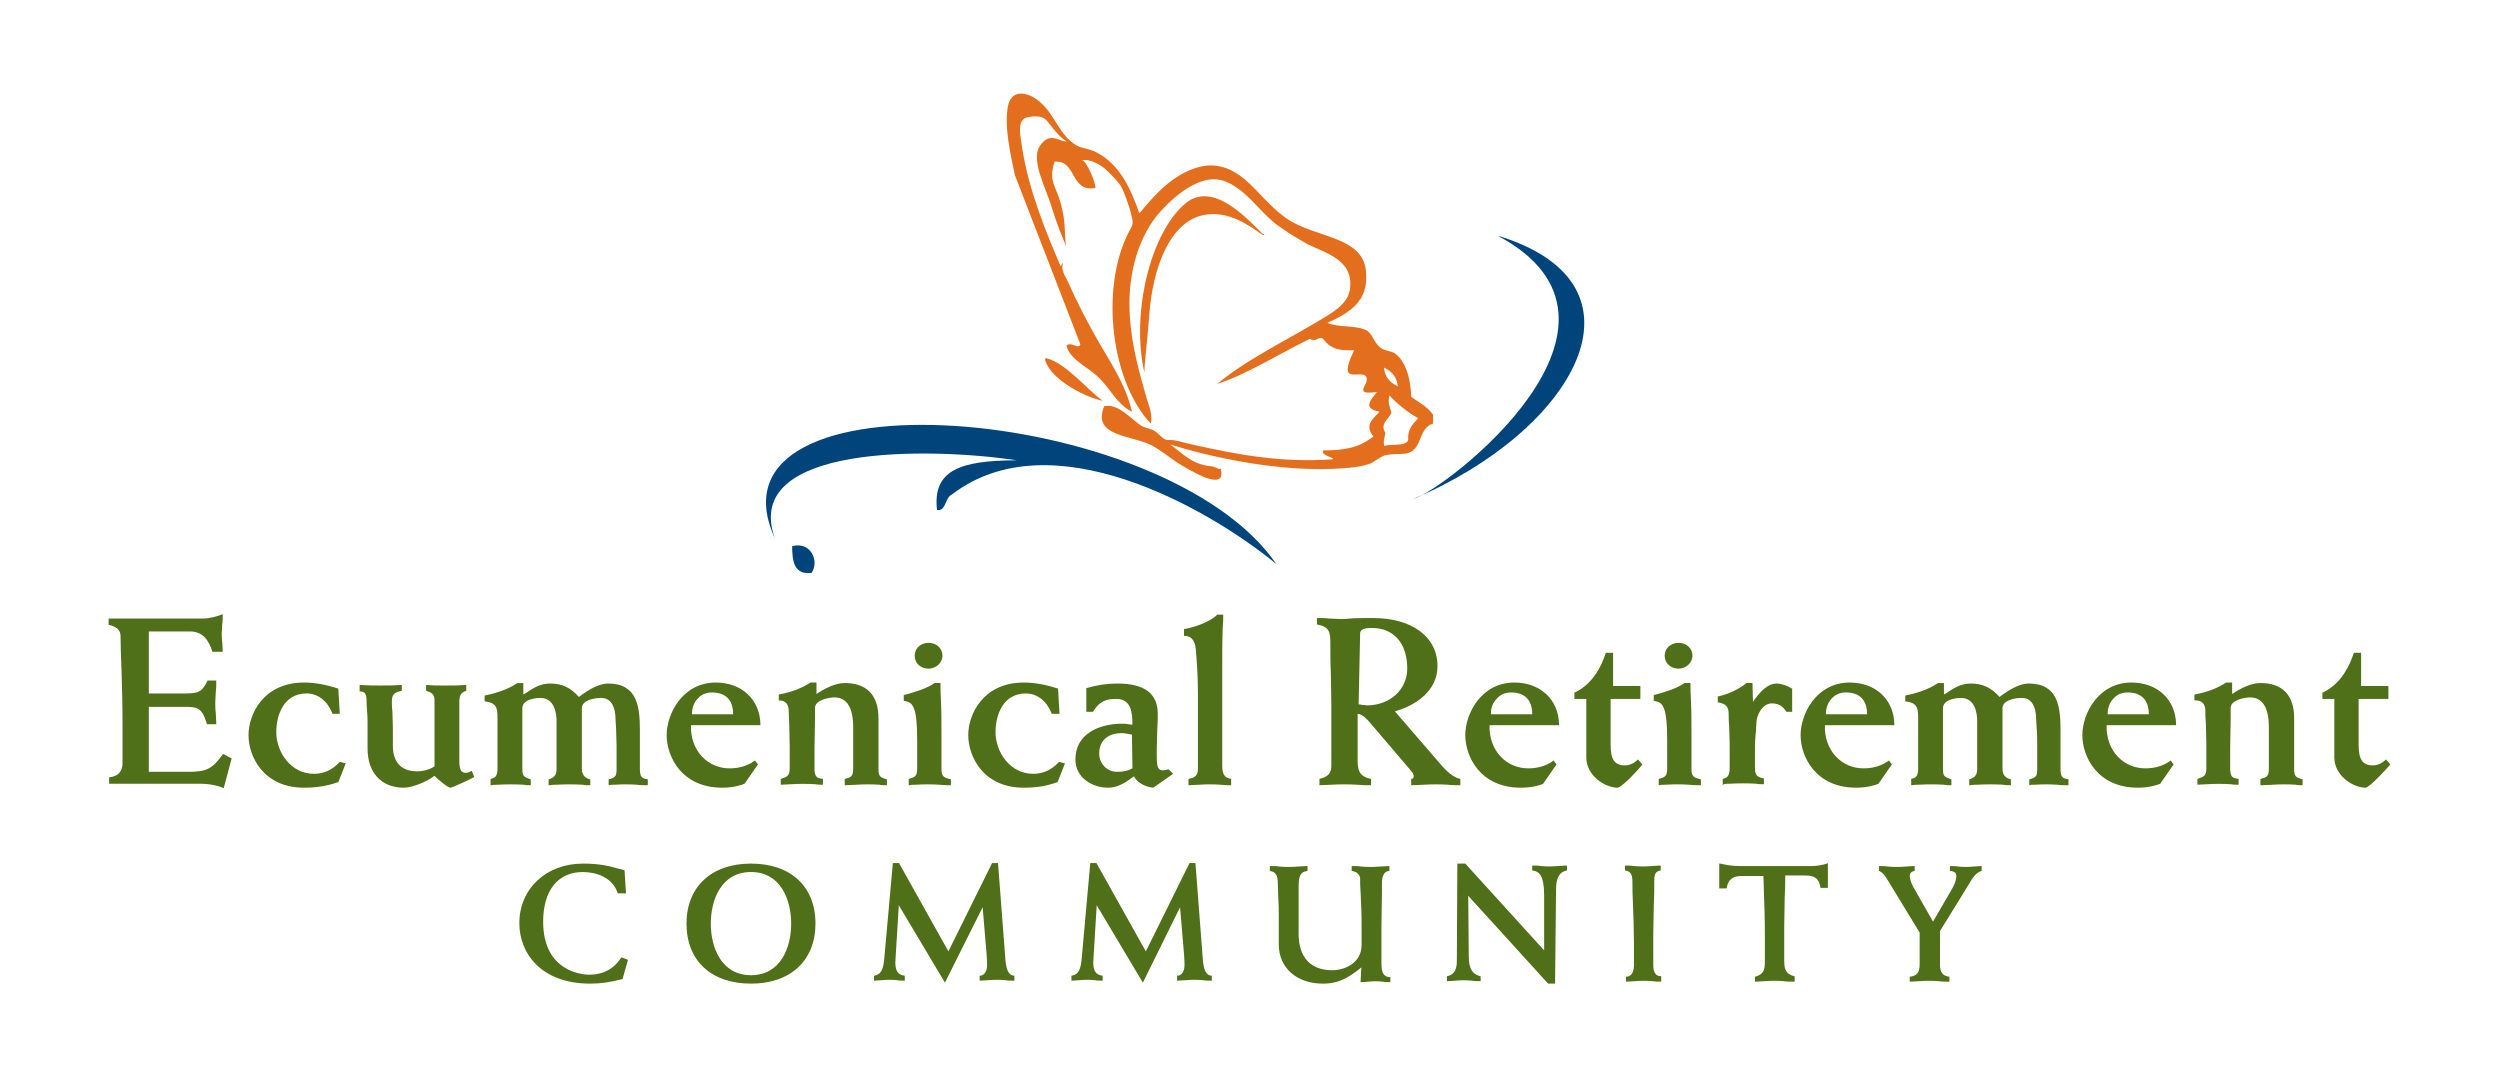 <?xml version="1.0" encoding="UTF-8"?> <svg xmlns="http://www.w3.org/2000/svg" xmlns:xlink="http://www.w3.org/1999/xlink" version="1.1" id="Layer_1" x="0px" y="0px" viewBox="0 0 504 216" style="enable-background:new 0 0 504 216;" xml:space="preserve"> <style type="text/css"> .st0{fill:#4F6F19;} .st1{fill-rule:evenodd;clip-rule:evenodd;fill:#00447C;} .st2{fill-rule:evenodd;clip-rule:evenodd;fill:#E36F1E;} </style> <g> <g> <path class="st0" d="M45.1,158.9l-0.2-0.1c-1.3-0.5-2.8-0.8-4.5-0.8H22v-1.3l0.1,0c1.7-0.2,2.6-1.2,2.6-2.8v-8.1 c0-3.6-0.1-7.3-0.2-10.6c-0.1-2.6-0.2-5.1-0.2-7c0-1.1-0.8-1.9-2.3-2.2l-0.1,0v-1.3h19.1c1.3,0,2.9-0.5,3.7-0.8l0.2-0.1v0.2 c0,0.6,0,1.3-0.1,1.8c0,0.6-0.1,1.2-0.1,1.8c0,0.6,0,1.2,0.1,1.8c0,0.6,0.1,1.2,0.1,1.8v0.2h-2.1l0-0.1c-0.7-2.1-1.8-4-4.5-4h-8.3 v12.5h7.1c2.8,0,3.6-0.2,4.7-2.5l0-0.1h1.8v0.2c0,0.7,0,1.4-0.1,2.1c0,0.7-0.1,1.4-0.1,2.1c0,0.7,0,1.4,0.1,2.1 c0,0.7,0.1,1.4,0.1,2.1v0.2h-1.9l0-0.1c-1-3.3-1.9-3.4-4.6-3.4h-7.1v13.1h8c3.6,0,4.8-0.6,6.9-3.5l0.1-0.1l1.7,0.9L45.1,158.9 L45.1,158.9z"></path> </g> <g> <path class="st0" d="M61.3,158.8c-8.2,0-11.2-6.3-11.2-10.6c0-4.2,3-10.6,11.2-10.6c2.1,0,4.4,0.4,6.8,1.2l0.1,0l0.3,5.1H67l0-0.1 c-1-2.5-2.9-4-5.2-4c-4.5,0-6.1,4.2-6.1,7.8c0,4,2.9,8.4,7.6,8.4c2,0,3.7-0.8,5.1-2.3l0.1-0.1l1.2,0.3l-1.5,3.8l-0.1,0 C65.8,158.5,63.7,158.8,61.3,158.8L61.3,158.8z"></path> </g> <g> <path class="st0" d="M90.8,158.8c-0.5,0-2.6-1.7-3.2-2.4c-1.4,1.1-4.4,2.4-6.2,2.4c-4.5,0-7.3-3-7.3-7.9v-4.5c0-1.1,0-2.1-0.1-3 c0-0.7-0.1-1.3-0.1-1.9c0-1.6-0.3-2.1-1.3-2.1l-0.1,0v-1.3l0.2,0c1.4,0.1,2.7,0.1,4.1,0.1c1.4,0,2.6,0,4-0.1l0.2,0v1.2l-0.1,0 c-1.5,0.3-1.9,0.8-1.9,2.1c0,0.5,0,1.2,0.1,1.9c0,1,0.1,2.1,0.1,3.2v3.8c0,3.4,1.7,5.2,4.9,5.2c1.3,0,2.6-0.4,3.5-1v-13.1 c0-1.1-0.2-1.7-1.6-2.1l-0.1,0v-1.2l0.2,0c1,0.1,1.9,0.1,2.8,0.1l1.4,0c1.2,0,2.3,0,3.5-0.1l0.2,0v1.2l-0.1,0 c-0.8,0.3-1.3,0.7-1.3,2.1v12c0,2,0.5,2.4,1.3,2.4c0.4,0,0.7-0.1,1-0.3l0.2-0.1l0.5,1.2l-0.1,0.1C95,157,91.2,158.8,90.8,158.8 L90.8,158.8z"></path> </g> <g> <path class="st0" d="M122.7,158.3v-1.2l0.1,0c1.3-0.4,1.5-0.6,1.5-2.1v-4.7c0-1.2-0.1-2.4-0.1-3.4c0-0.7-0.1-1.3-0.1-1.7 c0-2.9-1-4.5-2.9-4.5c-1.3,0-3.9,0.4-3.9,2.1v12.2c0,1.1,0.5,1.8,1.6,2.1l0.1,0v1.2l-0.2,0c-0.4,0-0.9,0-1.3-0.1 c-1.8-0.1-3.6-0.1-5.3,0c-0.5,0-0.9,0-1.4,0.1l-0.2,0v-1.2l0.1,0c1.1-0.4,1.5-0.9,1.5-2.1v-9.6c0-1.4-0.3-4.7-3.3-4.7 c-0.4,0-3.6,0.1-3.6,2.1v12.2c0,1.5,0.3,1.6,1.6,2.1l0.1,0v1.2l-0.2,0c-0.4,0-0.8,0-1.2-0.1c-1.7-0.1-3.5-0.1-5.2,0 c-0.4,0-0.9,0-1.3,0.1l-0.2,0V157l0.1,0c0.9-0.2,1.3-0.6,1.3-2.1v-10.1c0-2.1-0.2-3.1-2.5-3.4l-0.1,0v-1.2l0.1,0 c1.6-0.3,4.5-1.1,6.5-2.5l1.2,0v0.2c0,0.4,0,0.8,0,1.2c0,0.3,0,0.6,0,0.9l0.4-0.2c1.6-1.1,3-2,5-2c2.4,0,4.1,0.8,5.8,2.7 c2.4-1.8,4.3-2.7,5.9-2.7c5.9,0,6.4,4.7,6.4,9.4v7.8c0,1.8,0.5,1.9,1.5,2.1l0.1,0v1.2h-0.1c-0.7,0-1.4,0-2.1-0.1 c-1.5-0.1-3-0.1-4.5,0c-0.4,0-0.8,0-1.2,0.1L122.7,158.3L122.7,158.3z"></path> </g> <g> <path class="st0" d="M145.6,158.8c-8.2,0-11.2-6.3-11.2-10.6c0-4.3,3.2-10.6,9.9-10.6c5.2,0,8.9,3.4,9,8.4l0,0.2h-14 c-0.1,2.4,0.7,4.7,2.2,6.3c1.5,1.6,3.5,2.4,5.6,2.4c1.9,0,3.6-0.5,5-1.5l0.1-0.1l0.6,0.8l-2.7,3.9 C149.4,158.3,147.8,158.8,145.6,158.8L145.6,158.8z M139.5,144h8.3c0-2.9-1.5-4.4-4.3-4.4c-1.1,0-2.1,0.4-2.8,1.2 C139.9,141.6,139.5,142.7,139.5,144L139.5,144z"></path> </g> <g> <path class="st0" d="M178.7,158.3l-0.2,0c-0.4,0-0.8,0-1.2-0.1c-1.5-0.1-3.1-0.1-4.6,0c-0.8,0-1.5,0.1-2.3,0.1h-0.1V157l0.1,0 c1.3-0.3,1.6-0.6,1.6-2.1v-8.3c0-4-1.3-6-3.8-6c-1,0-3.9,0.5-3.9,2.1c0,0.8,0,1.6,0,2.7c0,1.5-0.1,3.3-0.1,5.6v3.9 c0,1.6,0.4,2,1.6,2.1l0.1,0v1.2l-0.2,0c-0.5,0-0.9,0-1.4-0.1c-1.6-0.1-3.1-0.1-4.8,0c-0.7,0-1.4,0.1-2,0.1h-0.1v-1.2l0.1,0 c1.2-0.4,1.7-0.6,1.7-2.1v-4.7c0-1.6-0.1-3.1-0.1-4.4c0-1-0.1-1.8-0.1-2.5c0-1.4-0.7-2.1-2-2.1H157V140l0.1,0 c2.6-0.5,4.4-1.2,6.3-2.4l1.2,0l0,0.2c0,0.4,0,0.8,0,1.2c0,0.3,0,0.6,0,0.9c1.5-1,3.7-2.2,5.7-2.2c4.4,0,6.8,2.4,6.8,7.1v10.2 c0,1.5,0.3,1.7,1.6,2.1l0.1,0V158.3L178.7,158.3z"></path> </g> <g> <path class="st0" d="M183.2,158.3V157l0.1,0c1.1-0.3,1.6-0.5,1.6-2v-6c0-3-0.2-5.2-0.7-6.3c-0.4-0.9-0.8-1.2-1.9-1.4l-0.1,0v-1.2 l0.1,0c2.4-0.6,4.9-1.5,6.1-2.4l1.2,0v0.2c0,0.8,0,2.1,0.1,3.5c0.1,2,0.1,4.4,0.1,6.7v7c0,1.6,0.7,1.7,1.8,2l0.1,0v1.2h-0.1 c-0.7,0-1.4,0-2.2-0.1c-1.6-0.1-3.2-0.1-4.7,0c-0.4,0-0.9,0-1.3,0.1L183.2,158.3L183.2,158.3z M187.2,134.8 c-1.6,0-2.8-1.1-2.8-2.6c0-1.5,1.2-2.6,2.8-2.6c1.6,0,2.8,1.1,2.8,2.6C190,133.6,188.7,134.8,187.2,134.8L187.2,134.8z"></path> </g> <g> <path class="st0" d="M206.4,158.8c-8.2,0-11.2-6.3-11.2-10.6c0-4.2,3-10.6,11.2-10.6c2.1,0,4.4,0.4,6.8,1.2l0.1,0l0.3,5.1h-1.6 l0-0.1c-1-2.5-2.9-4-5.2-4c-4.5,0-6.1,4.2-6.1,7.8c0,4,2.9,8.4,7.6,8.4c2,0,3.7-0.8,5.1-2.3l0.1-0.1l1.2,0.3l-1.5,3.8l-0.1,0 C210.9,158.5,208.8,158.8,206.4,158.8L206.4,158.8z"></path> </g> <g> <path class="st0" d="M232.5,158.8L232.5,158.8c-1.8-0.2-3.3-1.1-3.9-2.3c-1.6,1.2-3.2,2.3-5.2,2.3c-3.2,0-6.6-2-6.6-5.7 c0-5.3,5-7.2,9.4-7.2c0.4,0,0.8,0,1.2,0.1c0.3,0,0.6,0.1,0.9,0.1c0-2.6-0.3-5.2-3.3-5.2c-2.2,0-3.4,0.6-4.6,2.5l0,0.1h-1.4v-4.8 l0.1,0c2.1-0.6,4-0.9,6.2-0.9c5.4,0,8.1,2,8.1,6.1c0,0.9,0,2-0.1,3.3c0,1.1-0.1,2.4-0.1,3.7v1.7c0,2.3,0.4,2.7,1.3,2.7 c0.2,0,0.7-0.1,1-0.2l0.1,0l0.9,0.9L232.5,158.8L232.5,158.8z M226,147.8c-2.1,0-4.4,1.1-4.4,4.1c0,2.1,1.6,3.7,3.6,3.7 c1.3,0,2.2-0.2,3.1-0.7l-0.1-6.8C227.3,147.9,226.6,147.8,226,147.8L226,147.8z"></path> </g> <g> <path class="st0" d="M248.3,158.3h-0.1c-0.7,0-1.4,0-2.2-0.1c-1.4-0.1-2.8-0.1-4.2,0c-0.7,0-1.4,0.1-2.1,0.1h-0.1V157l0.1,0 c1.3-0.2,1.8-0.8,1.8-2v-15.6c0-3.1-0.3-7.1-0.4-8.2c-0.1-1.4-0.5-3-2.3-3h-0.1v-1.4l0.1,0c1.6-0.2,5.4-1.5,6.6-2.9l0.1,0h1.1 l0,0.2c0,0.7,0,1.5-0.1,2.4c-0.1,2.6-0.1,6.1-0.1,9.3v18.6c0,1.7,0.5,2.4,1.7,2.6l0.1,0V158.3L248.3,158.3z"></path> </g> <g> <path class="st0" d="M294.5,158.3h-0.2c-0.8,0-1.6,0-2.4-0.1c-1.6-0.1-3.2-0.1-4.8,0c-0.8,0-1.6,0.1-2.4,0.1h-0.2V157l0.1,0 c0.3,0,0.4-0.2,0.4-0.4c0-0.4-0.1-0.8-0.7-1.4l-8.1-9.5c-0.6-0.7-1.5-1.7-2.5-1.8v9.3c0,1.9,0.2,3.3,2.6,3.8l0.1,0v1.3h-0.2 c-0.9,0-1.7,0-2.6-0.1c-1.7-0.1-3.4-0.1-5.1,0c-0.8,0-1.7,0.1-2.6,0.1H266V157l0.1,0c1.6-0.4,2.3-1.1,2.3-2.6V142 c0-2.1-0.1-4.2-0.1-6.2c-0.1-2-0.1-4.1-0.1-6.1c0-2.3-0.2-3.3-2.6-3.8l-0.1,0v-1.3h0.2c0.8,0,1.6,0,2.3,0.1c0.8,0,1.6,0.1,2.3,0.1 c0.6,0,1.1,0,1.8-0.1c1.1-0.1,2.5-0.1,4.7-0.1c7.9,0,13,3.8,13,9.7c0,5.1-4.6,8-8.6,9.1l9.5,11c0.7,0.8,2.3,2.4,3.6,2.6l0.1,0 V158.3L294.5,158.3z M273.9,142c0.2,0,0.4,0,0.6,0.1c0.4,0,0.7,0.1,1.1,0.1c4.6,0,8.1-3.2,8.1-7.4c0-5.1-2.7-8.2-7.1-8.2 c-1.7,0-2.4,0.3-2.4,1.2L273.9,142L273.9,142z"></path> </g> <g> <path class="st0" d="M306.6,158.8c-8.2,0-11.2-6.3-11.2-10.6c0-4.3,3.2-10.6,9.9-10.6c5.2,0,8.9,3.4,9,8.4l0,0.2h-14 c-0.1,2.4,0.7,4.7,2.2,6.3c1.5,1.6,3.5,2.4,5.6,2.4c1.9,0,3.6-0.5,5-1.5l0.1-0.1l0.6,0.8l-2.7,3.9 C310.5,158.3,308.9,158.8,306.6,158.8L306.6,158.8z M300.6,144h8.3c0-2.9-1.5-4.4-4.3-4.4c-1.1,0-2.1,0.4-2.8,1.2 C301,141.6,300.5,142.7,300.6,144L300.6,144z"></path> </g> <g> <path class="st0" d="M326.1,158.8c-2.5,0-6.3-2.4-6.3-6.1v-11.8h-2.4v-1.3l0.1,0c3.8-1.8,5.5-5.7,6.2-7.9l0-0.1h1.5v6.7h5.5v2.6 h-6v9.3c0,2.9,0.8,4.1,2.9,4.1c0.9,0,1.8-0.4,2.5-1.1l0.1-0.1l0.9,1l-0.1,0.1C331,154.4,327,158.8,326.1,158.8L326.1,158.8z"></path> </g> <g> <path class="st0" d="M334.4,158.3V157l0.1,0c1.1-0.3,1.6-0.5,1.6-2v-6c0-3-0.2-5.2-0.7-6.3c-0.4-0.9-0.8-1.2-1.9-1.4l-0.1,0v-1.2 l0.1,0c2.4-0.6,4.9-1.5,6.1-2.4l1.2,0v0.2c0,0.8,0,2.1,0.1,3.5c0.1,2,0.1,4.4,0.1,6.7v7c0,1.6,0.7,1.7,1.8,2l0.1,0v1.2h-0.2 c-0.7,0-1.4,0-2.2-0.1c-1.6-0.1-3.2-0.1-4.7,0c-0.4,0-0.9,0-1.3,0.1L334.4,158.3L334.4,158.3z M338.4,134.8 c-1.6,0-2.8-1.1-2.8-2.6c0-1.5,1.2-2.6,2.8-2.6c1.6,0,2.8,1.1,2.8,2.6C341.2,133.6,339.9,134.8,338.4,134.8L338.4,134.8z"></path> </g> <g> <path class="st0" d="M347.3,158.3V157l0.1,0c0.8-0.2,1.3-0.6,1.3-2.1v-5.1c0-1.2-0.1-2.3-0.1-3.4c-0.1-0.9-0.1-1.7-0.1-2.4 c0-1.5-0.5-2.1-2.1-2.4l-0.1,0v-1.2l0.1,0c2.3-0.5,4.5-1.7,5.7-2.7l1.2,0l0.1,3.8c1.6-2.4,3.2-3.7,4.7-3.7c1,0,2.2,0.4,3.1,1 l0.1,0v4.7h-1.2l0-0.1c-0.6-0.8-1.3-1.6-2.9-1.6c-1.9,0-3.1,2.4-3.1,3.9c0,0.4-0.1,1-0.1,1.7c-0.1,0.9-0.2,2-0.2,3.2v4.2 c0,1.4,0.4,1.9,1.7,2.1l0.1,0v1.2l-0.2,0c-0.4,0-0.9,0-1.3-0.1c-1.8-0.1-3.5-0.1-5.3,0c-0.4,0-0.9,0-1.3,0.1L347.3,158.3 L347.3,158.3z"></path> </g> <g> <path class="st0" d="M374.2,158.8c-8.2,0-11.2-6.3-11.2-10.6c0-4.3,3.2-10.6,9.9-10.6c5.2,0,8.9,3.4,9,8.4l0,0.2h-14 c-0.1,2.4,0.7,4.7,2.2,6.3c1.5,1.6,3.5,2.4,5.6,2.4c1.9,0,3.6-0.5,5-1.5l0.1-0.1l0.6,0.8l-2.7,3.9 C378,158.3,376.4,158.8,374.2,158.8L374.2,158.8z M368.1,144h8.3c0-2.9-1.5-4.4-4.3-4.4c-1.1,0-2.1,0.4-2.8,1.2 C368.5,141.6,368.1,142.7,368.1,144L368.1,144z"></path> </g> <g> <path class="st0" d="M409.1,158.3v-1.2l0.1,0c1.3-0.4,1.5-0.6,1.5-2.1v-4.7c0-1.2,0-2.4-0.1-3.4c0-0.7-0.1-1.3-0.1-1.7 c0-2.9-1-4.5-2.9-4.5c-1.3,0-3.9,0.4-3.9,2.1v12.2c0,1.1,0.5,1.8,1.6,2.1l0.1,0v1.2l-0.2,0c-0.4,0-0.9,0-1.3-0.1 c-1.8-0.1-3.6-0.1-5.3,0c-0.5,0-0.9,0-1.4,0.1l-0.2,0v-1.2l0.1,0c1.1-0.4,1.5-0.9,1.5-2.1v-9.6c0-1.4-0.3-4.7-3.3-4.7 c-0.4,0-3.6,0.1-3.6,2.1v12.2c0,1.5,0.3,1.6,1.6,2.1l0.1,0v1.2l-0.2,0c-0.4,0-0.8,0-1.2-0.1c-1.7-0.1-3.5-0.1-5.2,0 c-0.4,0-0.9,0-1.3,0.1l-0.2,0V157l0.1,0c0.9-0.2,1.3-0.6,1.3-2.1v-10.1c0-2.1-0.2-3.1-2.5-3.4l-0.1,0v-1.2l0.1,0 c1.6-0.3,4.5-1.1,6.5-2.5l1.2,0v0.2c0,0.4,0,0.8,0,1.2c0,0.3,0,0.6,0,0.9l0.4-0.2c1.6-1.1,3-2,5-2c2.4,0,4.1,0.8,5.8,2.7 c2.4-1.8,4.3-2.7,5.9-2.7c5.9,0,6.4,4.7,6.4,9.4v7.8c0,1.8,0.5,1.9,1.5,2.1l0.1,0v1.2h-0.2c-0.7,0-1.4,0-2.1-0.1 c-1.5-0.1-3-0.1-4.5,0c-0.4,0-0.8,0-1.2,0.1L409.1,158.3L409.1,158.3z"></path> </g> <g> <path class="st0" d="M431,158.8c-8.2,0-11.2-6.3-11.2-10.6c0-4.3,3.2-10.6,9.9-10.6c5.2,0,8.9,3.4,9,8.4l0,0.2h-14 c-0.1,2.4,0.7,4.7,2.2,6.3c1.5,1.6,3.5,2.4,5.6,2.4c1.9,0,3.6-0.5,5-1.5l0.1-0.1l0.6,0.8l-2.7,3.9 C434.8,158.3,433.2,158.8,431,158.8L431,158.8z M424.9,144h8.3c0-2.9-1.5-4.4-4.3-4.4c-1.1,0-2.1,0.4-2.8,1.2 C425.3,141.6,424.9,142.7,424.9,144L424.9,144z"></path> </g> <g> <path class="st0" d="M464.2,158.3l-0.2,0c-0.4,0-0.8,0-1.2-0.1c-1.5-0.1-3.1-0.1-4.6,0c-0.8,0-1.5,0.1-2.3,0.1h-0.2V157l0.1,0 c1.3-0.3,1.6-0.6,1.6-2.1v-8.3c0-4-1.3-6-3.8-6c-1,0-3.9,0.5-3.9,2.1c0,0.8,0,1.6,0,2.7c0,1.5-0.1,3.3-0.1,5.6v3.9 c0,1.6,0.4,2,1.6,2.1l0.1,0v1.2l-0.2,0c-0.5,0-0.9,0-1.4-0.1c-1.6-0.1-3.1-0.1-4.8,0c-0.7,0-1.4,0.1-2,0.1H443v-1.2l0.1,0 c1.2-0.4,1.7-0.6,1.7-2.1v-4.7c0-1.6-0.1-3.1-0.1-4.4c-0.1-1-0.1-1.8-0.1-2.5c0-1.4-0.7-2.1-2-2.1h-0.2V140l0.1,0 c2.6-0.5,4.4-1.2,6.3-2.4l1.2,0l0,0.2c0,0.4,0,0.8,0,1.2c0,0.3,0,0.6,0,0.9c1.5-1,3.7-2.2,5.7-2.2c4.4,0,6.8,2.4,6.8,7.1v10.2 c0,1.5,0.3,1.7,1.6,2.1l0.1,0V158.3L464.2,158.3z"></path> </g> <g> <path class="st0" d="M476.9,158.8c-2.5,0-6.3-2.4-6.3-6.1v-11.8h-2.4v-1.3l0.1,0c3.8-1.8,5.5-5.7,6.2-7.9l0-0.1h1.5v6.7h5.5v2.6 h-6v9.3c0,2.9,0.8,4.1,2.9,4.1c0.9,0,1.8-0.4,2.5-1.1l0.1-0.1l0.9,1l-0.1,0.1C481.7,154.4,477.7,158.8,476.9,158.8L476.9,158.8z"></path> </g> <g> <path class="st0" d="M119,198.3c-9.9,0-14.3-6.1-14.3-12.2c0-6.9,5.4-12,12.8-12c3.5,0,5.3,0.5,7.1,1c0.4,0.1,0.8,0.2,1.2,0.3 l0.1,0l0.3,4.7h-1.7l0-0.1c-1-3.1-4.3-4.2-7-4.2c-5,0-8,3.7-8,10c0,10.4,8.4,10.7,9.3,10.7c2.8,0,5-1.2,6.4-3.4l0.1-0.1l1.3,0.5 l-1.1,3.9l-0.1,0C123,198,121.3,198.3,119,198.3L119,198.3z"></path> </g> <g> <path class="st0" d="M151.4,198.3c-8,0-13-4.6-13-12.1c0-7.4,5-12.1,13-12.1c8,0,13,4.6,13,12.1 C164.4,193.6,159.4,198.3,151.4,198.3L151.4,198.3z M151.4,175.8c-6,0-8.1,5.6-8.1,10.4c0,4.8,2.1,10.4,8.1,10.4 c6,0,8.1-5.6,8.1-10.4C159.5,181.4,157.4,175.8,151.4,175.8L151.4,175.8z"></path> </g> <g> <path class="st0" d="M190.5,198.1l-9.3-15.6l-0.6,9.8c0,0.5-0.1,1.2-0.1,1.7c0,1.7,0.5,2.5,1.8,2.7l0.1,0v1h-0.1 c-0.5,0-1,0-1.5-0.1c-1-0.1-2-0.1-3,0c-0.5,0-1,0.1-1.5,0.1h-0.1v-1l0.1,0c1.3-0.3,1.8-1.1,2-3.8l1.7-18.9h1.3l0,0.1l9.9,17.7 l8.8-17.8h1.2l1.5,19.6c0.2,2.1,0.7,3,1.7,3.1l0.1,0v1h-0.1c-0.6,0-1.2,0-1.7-0.1c-1.1-0.1-2.3-0.1-3.4,0c-0.6,0-1.1,0.1-1.7,0.1 h-0.1v-1l0.1,0c1.2-0.1,1.4-1.5,1.4-2.1c0-1.1-0.1-1.8-0.1-2.2l-0.8-9.5L190.5,198.1L190.5,198.1z"></path> </g> <g> <path class="st0" d="M230.4,198.1l-9.3-15.6l-0.6,9.8c0,0.5-0.1,1.2-0.1,1.7c0,1.7,0.5,2.5,1.8,2.7l0.1,0v1h-0.1 c-0.5,0-1,0-1.5-0.1c-1-0.1-2-0.1-3,0c-0.5,0-1,0.1-1.5,0.1H216v-1l0.1,0c1.3-0.3,1.8-1.1,2-3.8l1.7-18.9h1.3l0,0.1l9.9,17.7 l8.8-17.8h1.2l1.5,19.6c0.2,2.1,0.7,3,1.7,3.1l0.1,0v1h-0.1c-0.6,0-1.2,0-1.7-0.1c-1.1-0.1-2.3-0.1-3.4,0c-0.6,0-1.1,0.1-1.7,0.1 h-0.1v-1l0.1,0c1.2-0.1,1.4-1.5,1.4-2.1c0-1.1-0.1-1.8-0.1-2.2l-0.8-9.5L230.4,198.1L230.4,198.1z"></path> </g> <g> <path class="st0" d="M266.7,198.3c-5.3,0-8.9-3.2-8.9-7.9v-5.5c0-1.4,0-2.6-0.1-3.8c0-1.1-0.1-2.1-0.1-3.1c0-1.3-0.3-2.2-1.5-2.4 l-0.1,0v-1h0.2c0.6,0,1.2,0,1.8,0.1c1.2,0.1,2.4,0.1,3.6,0c0.6,0,1.2-0.1,1.8-0.1h0.2v1l-0.1,0c-1.3,0.2-1.7,0.9-1.7,3.2 c0,1.6,0,3.1,0,4.7c0,1.6,0,3.1,0,4.7c0,4.8,2.4,7.4,6.8,7.4c2.4,0,5.9-1.4,5.9-5.1v-3.9c0-2.4-0.1-4.7-0.2-6.6 c-0.1-1.2-0.1-2.2-0.1-2.9c0-0.8-0.8-1.4-1.6-1.5l-0.1,0v-1h0.2c0.6,0,1.2,0,1.8,0.1c1.2,0.1,2.4,0.1,3.6,0c0.6,0,1.2-0.1,1.8-0.1 h0.2v1l-0.1,0c-1,0-1.4,1.2-1.4,2.3c0,0.4,0,1.1,0,2.1c0,1.7-0.1,4.1-0.1,7v7.2c0,1.9,0.4,2.7,1.7,2.8l0.1,0v1h-0.2 c-0.5,0-0.9,0-1.4-0.1c-0.9-0.1-1.8-0.1-2.8,0c-0.5,0-0.9,0.1-1.4,0.1h-0.2l0-0.2c0-0.6,0.1-1.3,0.1-1.9c0-0.3,0-0.6,0.1-0.9 C272,197,270,198.3,266.7,198.3L266.7,198.3z"></path> </g> <g> <path class="st0" d="M313.5,198.3l-1.4,0L296,180.6l0.1,12.2c0,2.4,0.7,3.6,2.3,4l0.1,0v1h-0.2c-0.5,0-1.1,0-1.6-0.1 c-1.1-0.1-2.2-0.1-3.2,0c-0.5,0-1.1,0.1-1.6,0.1h-0.2v-1l0.1,0c1.3-0.3,1.9-1.3,1.9-3l0.1-19.7l1.6,0l15.9,17.5v-11 c0-4-0.9-4.9-2.3-5.1l-0.1,0v-1h0.2c0.5,0,1.1,0,1.6,0.1c1.1,0.1,2.2,0.1,3.3,0c0.6,0,1.1-0.1,1.7-0.1h0.2v1l-0.1,0 c-1.4,0.3-2.1,1.4-2.1,3.9L313.5,198.3L313.5,198.3z"></path> </g> <g> <path class="st0" d="M335,197.9h-0.2c-0.6,0-1.1,0-1.7-0.1c-1.2-0.1-2.3-0.1-3.4,0c-0.6,0-1.1,0.1-1.7,0.1h-0.2v-1l0.1,0 c0.9,0,1.5-0.9,1.5-2.2v-4.8c0-2.3-0.1-5.3-0.2-7.7c-0.1-1.8-0.1-3.3-0.1-4.2c0-1.5-0.2-2.3-1.4-2.5l-0.1,0v-1h0.2 c0.6,0,1.1,0,1.7,0.1c1.1,0.1,2.3,0.1,3.4,0c0.6,0,1.1-0.1,1.7-0.1h0.2v1l-0.1,0c-1,0.2-1.2,0.8-1.2,2.1c0,1.6,0,3.3-0.1,5.1 c0,1.8-0.1,3.7-0.1,5.5v6.4c0,0.7,0.1,2.2,1.5,2.2l0.1,0V197.9L335,197.9z"></path> </g> <g> <path class="st0" d="M361.7,197.9h-0.2c-0.7,0-1.3,0-1.9-0.1c-1.3-0.1-2.5-0.1-3.7,0c-0.6,0-1.3,0.1-1.9,0.1h-0.2v-1l0.1,0 c1.5-0.5,1.9-1.1,1.9-3v-5.2c0-3.2-0.1-6.4-0.2-9c0-1.2-0.1-2.2-0.1-3.1h-4.3c-1.9,0-2.8,0.7-3.1,2.4l0,0.1h-1.5v-5l0.2,0 c1.3,0.3,2.6,0.5,3.8,0.5h14.6c0.9,0,2.3-0.2,3.1-0.5l0.2-0.1v5h-1.5l0-0.1c-0.3-1.8-1.1-2.4-3.1-2.4h-4c0,1.3,0,2.7-0.1,4.2 c0,1.8-0.1,3.9-0.1,6.1v7c0,2,0.6,2.6,2,3l0.1,0V197.9L361.7,197.9z"></path> </g> <g> <path class="st0" d="M392.9,197.9h-0.2c-0.6,0-1.3,0-1.9-0.1c-1.3-0.1-2.5-0.1-3.7,0c-0.6,0-1.3,0.1-1.9,0.1h-0.2v-1l0.1,0 c1.4-0.2,1.9-0.9,1.9-2.5V188l-6.4-10.5c-0.5-0.8-0.8-1.4-1.7-1.9l-0.1,0v-1h0.2c0.6,0,1.1,0,1.7,0.1c1.1,0.1,2.2,0.1,3.4,0 c0.6,0,1.1-0.1,1.7-0.1h0.2v1l-0.1,0c-0.6,0.1-0.9,0.5-0.9,1c0,0.3,0.2,1.2,0.6,2l4.1,7.2l4-6.9c0.6-1.1,0.7-1.9,0.7-2.4 c0-0.8-1-0.9-1.2-0.9l-0.1,0v-1h0.2c0.5,0,1,0,1.5,0.1c1,0.1,2,0.1,3,0c0.5,0,1-0.1,1.5-0.1h0.2v1l-0.1,0 c-1.1,0.4-1.7,1.3-2.5,2.7l-5.8,9.4l0,6.7c0,1.6,0.5,2.3,1.8,2.5l0.1,0V197.9L392.9,197.9z"></path> </g> </g> <g> <path class="st1" d="M159.7,110.1c0,3.1,0.4,5.8,3.9,5.4C165.2,113.3,163.6,109.1,159.7,110.1z"></path> <path class="st1" d="M156.2,108.5c-6.8-19.1,31.6-18.3,48.8-15.7c-11.6,0-17,2.1-16.1,10c1.8,0.4,1.6-2.5,3-3.1 c19.9-15.3,51.5,2.6,65.4,14C234.8,81,140.4,73.9,156.2,108.5z"></path> <path class="st1" d="M301.9,47.5c32.6,9.9,15.4,39.4-17,53.1C291.2,98.9,335.2,65.2,301.9,47.5z"></path> </g> <path class="st2" d="M222.3,80.8c-2.8-0.5-10.3-3.9-11.6-8.2c0-0.2,0-0.4,0.2-0.4C214.9,73.2,219,78.4,222.3,80.8z"></path> <path class="st2" d="M277,91c-0.4,0.4-0.7,0.9-1.6,0.8C275.6,91.2,276.4,91.2,277,91z"></path> <path class="st2" d="M279,74.1c1.6,0.7,2.6,1.9,2.8,3.8C280.4,77.2,279.2,76.2,279,74.1z M217.8,69.4c-0.3,1.2-2-0.7-2.8,0.3 c0.7,2.9,4.6,4.4,6.7,6.6c2.2,2.2,3.6,5.3,6.5,6.7c-1.3-5.7-4.6-10.3-7.3-15.1c-2-3.6-3.9-7.2-5.6-11.1c-0.5-1.1-1.5-2.4-1-3.6 c-0.1-0.7-0.4,1-0.6,0.2c-2.7-6.4-6.3-14.8-7.7-24c-0.3-2.3-1.1-5.4,1.3-5.8c1.8-0.3,3-0.2,3.9,0.9c1.4,1.8,2.3,3,3.8,4 c-1.2,0.2-3.4-2.2-5.4,1c-1.8,2.7,1.2,8.4,2.2,11.6c1.5,4.8,2,5.7,3.1,8.5c-0.4-3.6,0-4.5-1-8.4c-1-3.8-2.6-4.6-1.3-8.6 c4.5-0.4,3.1,6.2,8.2,5.3c0.3-0.6-1.8-5.7-2.7-5.6c1.7-0.3,3.9,0.9,5.3,2.3c0.7,0.7,1.8,1.8,2.5,2.8c0.8,1.3,1.7,4.2,2,5.2 c0.7,2.8,0.6,2.4-0.5,4.5c-5.6,11.3-3.4,29.8,4.6,38.3c0.4-1.7-0.3-3.4-0.8-5c-1.4-4.9-3-10.4-3.4-16.3c-0.6-7.9,1.3-15.4,5.4-20.6 c2-2.4,8-8.7,13.3-7.1c4.5,1.4,7.3,6.2,10.9,8.9c1.9,1.4,4,2.7,6,3.8c3.5,1.9,9.8,3.1,8.7,9.5c-0.6,3.1-4.3,4.9-7.3,6.7 c-6.4,3.8-14.1,7.6-19.4,12.1c5.9-1.9,12.5-6.1,18.7-9.1c1.3,0.9,1.9-0.9,2.8,0.2c1.5,2,3.4,2.2,6.1,2.1c-3.6,7.4,1.3,3.8,2.4,5.3 c1,1.4-3.1,3.9,2.2,3.1c-0.8,1.2-3.3,3.3,0.5,4c-0.9,1.2-3.3,2.5-1.2,5c-2.8,2.1-5.3,2.8-10.2,2.8c-0.3,1.2,2.3,1.3,2,1.8 c-10.6,0.7-18.8-0.9-28-2.9c-1.9-0.4-3.8-1.1-5.2-1c-0.9,0.1-1.8-1.2-2.7-1.8c-0.8-0.5-1.9-0.6-2.6-1c-2.1-1.3-4.8-4.7-7.6-4 c-2.5,6.1,5.4,5.8,9.4,7.8c1.8,0.9,3.6,2.4,5.4,3.6c2.3,1.4,10,6.2,8.7,1.2c-0.6,0.2-1.1-0.5-2-0.5c-3.9-0.4-5.8-2.7-8.2-4.4 c9.3,2.9,23.1,5.7,34.9,4.8c1.6-0.1,3.5-0.3,5-0.8c1.2-0.3,2.3-1.5,3.4-1.8c3.2-0.7,5,0.5,6.5-2c1-1.8,1.1-3.7,3.2-4.4 c0-0.6,0-1.2,0-1.8c-1.1-1.6-2.9-2.5-4.4-3.6c-0.1-3.1-0.8-6.8-3.2-8.7c-0.8-0.6-2.1-0.5-3-1.2c-1.4-1.1-1.7-3.1-3-3.6 c-2.4-1-5.2-0.4-7.7-1.4c4.5-2.1,8.3-4.3,7.8-10.2c-0.5-7.4-10.2-6.8-16.1-10.9c-4.9-3.5-7.3-8.3-12.1-10.1c-2-0.7-3.8-0.7-5.6-0.2 c-5.3,1.5-8.8,5.6-11.9,9.3c-1.8-5.1-4-9.9-8.7-12.3c-1.5-0.8-2.8-0.7-4-1.4c-3.5-2.1-4.2-6-7.3-8.7c-2.1-1.9-5.7-3-6.5,0.8 c-0.8,4.3,0.6,10,1.4,13.9 M280.1,79.7c1.4,1.6,3.9,3.6,5.8,4.6c-1,1.2-2.2,2.1-2,4.4c-0.6,1.4-3.3,0.7-4.8,1.2 c-0.3-0.8,0-1.6,0.2-2.6c-1.2-2,0.7-2.7,1.2-4.1C280.3,82.2,279.7,81.4,280.1,79.7z"></path> <path class="st2" d="M230.7,75.1C228,63.2,231.9,46.9,239,41c5.4-4.5,12.1,2.7,15.6,6.2c0.5,0,0.3,0.2,0,0.2 c-3-2.1-6.9-4.9-11.7-4.1c-7,1.2-10.5,10.6-11.2,20.1C231.3,68.9,230.8,72.2,230.7,75.1z"></path> </svg> 